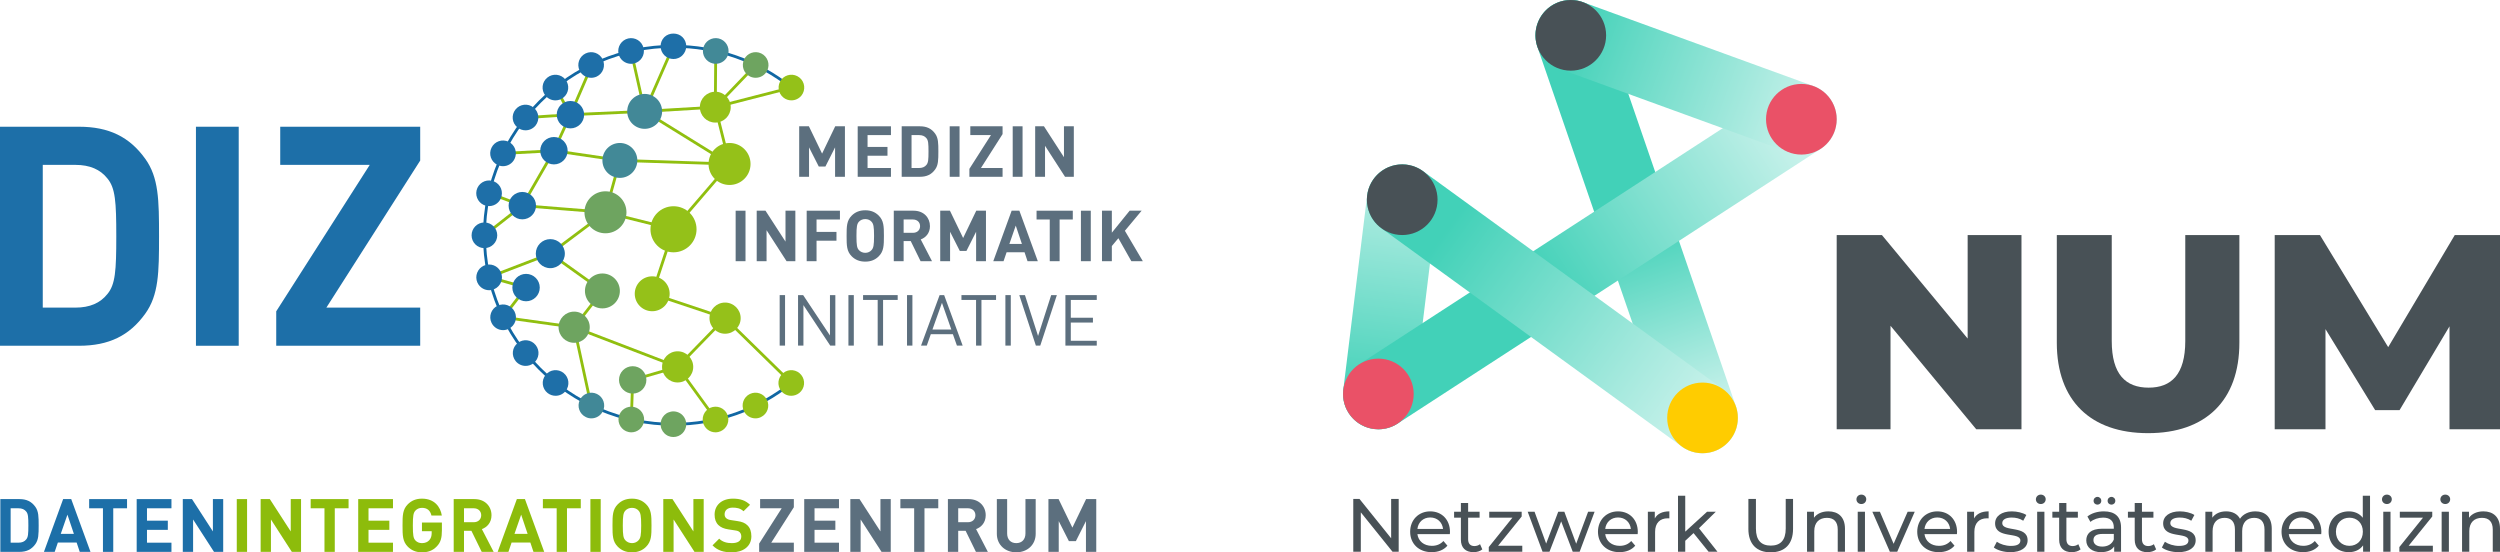 <?xml version="1.0" encoding="UTF-8" standalone="no"?>
<svg xmlns:inkscape="http://www.inkscape.org/namespaces/inkscape" xmlns:sodipodi="http://sodipodi.sourceforge.net/DTD/sodipodi-0.dtd" xmlns="http://www.w3.org/2000/svg" xmlns:svg="http://www.w3.org/2000/svg" id="Ebene_1" version="1.1" viewBox="0 0 1301.318 287.5" sodipodi:docname="NUM-DIZ-Kombilogo-POS-RGB.svg" width="1301.318" height="287.5" inkscape:version="1.4.2 (f4327f4, 2025-05-13)">
  <defs id="defs10">
    <style id="style1">
      .st0 {
        fill: #fc0;
      }

      .st1 {
        fill: #5c6f7e;
      }

      .st2 {
        fill: #428997;
      }

      .st3 {
        fill: #485156;
      }

      .st4 {
        fill: #1d6fa8;
      }

      .st5 {
        fill: #90bf0f;
      }

      .st6 {
        fill: #1167a3;
      }

      .st7 {
        fill: #95c11a;
      }

      .st8 {
        fill: #8dbc0b;
      }

      .st9 {
        fill: #ea5167;
      }

      .st10 {
        fill: #1e6fa8;
      }

      .st11 {
        fill: #418897;
      }

      .st12 {
        fill: #94c119;
      }

      .st13 {
        fill: url(#Unbenannter_Verlauf_134);
      }

      .st14 {
        fill: url(#Unbenannter_Verlauf_139);
      }

      .st15 {
        fill: url(#Unbenannter_Verlauf_145);
      }

      .st16 {
        fill: url(#Unbenannter_Verlauf_143);
      }

      .st17 {
        fill: url(#Unbenannter_Verlauf_85);
      }

      .st18 {
        fill: #428897;
      }

      .st19 {
        fill: #6ea460;
      }

      .st20 {
        fill: #95c119;
      }
    </style>
    <linearGradient id="Unbenannter_Verlauf_143" data-name="Unbenannter Verlauf 143" x1="724.581" y1="229.564" x2="741.477" y2="91.958" gradientUnits="userSpaceOnUse">
      <stop offset=".1" stop-color="#42d1b8" id="stop1"></stop>
      <stop offset=".9" stop-color="#b3ede3" id="stop2"></stop>
    </linearGradient>
    <linearGradient id="Unbenannter_Verlauf_139" data-name="Unbenannter Verlauf 139" x1="820.994" y1="7.258" x2="901.535" y2="241.166" gradientUnits="userSpaceOnUse">
      <stop offset=".5" stop-color="#42d1b8" id="stop3"></stop>
      <stop offset=".9" stop-color="#c6f1ea" id="stop4"></stop>
    </linearGradient>
    <linearGradient id="Unbenannter_Verlauf_134" data-name="Unbenannter Verlauf 134" x1="711.4" y1="221.327" x2="962.421" y2="58.312" gradientUnits="userSpaceOnUse">
      <stop offset=".4" stop-color="#42d1b8" id="stop5"></stop>
      <stop offset=".9" stop-color="#c6f1ea" id="stop6"></stop>
    </linearGradient>
    <linearGradient id="Unbenannter_Verlauf_145" data-name="Unbenannter Verlauf 145" x1="809.7" y1="18.357" x2="964.278" y2="74.618" gradientUnits="userSpaceOnUse">
      <stop offset=".1" stop-color="#42d1b8" id="stop7"></stop>
      <stop offset=".9" stop-color="#c6f1ea" id="stop8"></stop>
    </linearGradient>
    <linearGradient id="Unbenannter_Verlauf_85" data-name="Unbenannter Verlauf 85" x1="724.357" y1="99.401" x2="910.425" y2="234.587" gradientUnits="userSpaceOnUse">
      <stop offset=".2" stop-color="#42d1b8" id="stop9"></stop>
      <stop offset=".9" stop-color="#c6f1ea" id="stop10"></stop>
    </linearGradient>
  </defs>
  <g id="g106" transform="translate(-9.341,-6.25)">
    <path class="st4" d="m 27.732,289.504 c -1.968,2.742 -4.552,4.014 -8.296,4.014 H 9.518 v -27.479 h 9.918 c 3.744,0 6.329,1.275 8.296,4.014 1.698,2.353 1.737,5.171 1.737,9.726 0,4.552 -0.039,7.37 -1.737,9.724 m -4.746,-16.981 c -0.887,-1.118 -2.201,-1.698 -4.012,-1.698 h -4.093 v 17.905 h 4.093 c 1.81,0 3.125,-0.574 4.012,-1.695 1.002,-1.196 1.118,-2.933 1.118,-7.255 0,-4.324 -0.115,-6.061 -1.118,-7.258" id="path10"></path>
    <path class="st4" d="m 50.851,293.517 -1.624,-4.862 h -9.763 l -1.658,4.862 H 32.209 l 9.997,-27.476 h 4.206 l 10.033,27.476 h -5.594 z m -6.407,-19.374 -3.474,9.997 h 6.83 l -3.356,-9.997 z" id="path11"></path>
    <polygon class="st4" points="62.928,293.517 62.928,270.824 55.747,270.824 55.747,266.041 75.47,266.041 75.47,270.824 68.291,270.824 68.291,293.517 " id="polygon11"></polygon>
    <polygon class="st4" points="98.586,266.041 98.586,270.824 85.85,270.824 85.85,277.271 96.694,277.271 96.694,282.054 85.85,282.054 85.85,288.732 98.586,288.732 98.586,293.517 80.487,293.517 80.487,266.041 " id="polygon12"></polygon>
    <polygon class="st4" points="109.853,293.517 104.49,293.517 104.49,266.041 109.276,266.041 120.16,282.868 120.16,266.041 125.523,266.041 125.523,293.517 120.74,293.517 109.853,276.654 " id="polygon13"></polygon>
    <rect class="st8" x="132.585" y="266.041" width="5.363" height="27.476" id="rect13"></rect>
    <polygon class="st8" points="150.373,293.517 145.01,293.517 145.01,266.041 149.796,266.041 160.679,282.868 160.679,266.041 166.042,266.041 166.042,293.517 161.256,293.517 150.373,276.654 " id="polygon14"></polygon>
    <polygon class="st8" points="178.239,293.517 178.239,270.824 171.057,270.824 171.057,266.041 190.78,266.041 190.78,270.824 183.602,270.824 183.602,293.517 " id="polygon15"></polygon>
    <polygon class="st8" points="213.897,266.041 213.897,270.824 201.161,270.824 201.161,277.271 212.005,277.271 212.005,282.054 201.161,282.054 201.161,288.732 213.897,288.732 213.897,293.517 195.798,293.517 195.798,266.041 " id="polygon16"></polygon>
    <path class="st8" d="m 236.743,290.624 c -2.275,2.393 -4.825,3.125 -7.759,3.125 -3.125,0 -5.442,-1.042 -7.331,-2.894 -2.739,-2.742 -2.781,-5.827 -2.781,-11.075 0,-5.25 0.042,-8.339 2.781,-11.078 1.889,-1.852 4.206,-2.894 7.331,-2.894 6.407,0 9.611,4.169 10.346,8.8 h -5.405 c -0.617,-2.624 -2.201,-4.014 -4.941,-4.014 -1.467,0 -2.624,0.577 -3.434,1.464 -1.002,1.16 -1.309,2.472 -1.309,7.722 0,5.248 0.307,6.596 1.309,7.756 0.811,0.887 1.968,1.427 3.434,1.427 1.661,0 2.973,-0.577 3.823,-1.543 0.887,-1.002 1.233,-2.238 1.233,-3.668 v -1.002 h -5.056 v -4.516 h 10.382 v 4.014 c 0,3.975 -0.617,6.292 -2.624,8.375" id="path16"></path>
    <path class="st8" d="m 260.089,293.517 -5.363,-10.962 h -3.862 v 10.962 H 245.501 V 266.041 h 10.768 c 5.594,0 8.913,3.82 8.913,8.412 0,3.86 -2.353,6.25 -5.014,7.215 l 6.134,11.849 h -6.213 z m -4.169,-22.693 h -5.056 v 7.258 h 5.056 c 2.353,0 3.899,-1.506 3.899,-3.629 0,-2.123 -1.546,-3.629 -3.899,-3.629" id="path17"></path>
    <path class="st8" d="m 287.027,293.517 -1.622,-4.862 h -9.763 l -1.658,4.862 h -5.597 l 9.994,-27.476 h 4.209 l 10.033,27.476 h -5.596 z m -6.404,-19.374 -3.477,9.997 h 6.832 z" id="path18"></path>
    <polygon class="st8" points="299.104,293.517 299.104,270.824 291.925,270.824 291.925,266.041 311.648,266.041 311.648,270.824 304.47,270.824 304.47,293.517 " id="polygon18"></polygon>
    <rect class="st8" x="316.662" y="266.041" width="5.363" height="27.476" id="rect18"></rect>
    <path class="st8" d="m 345.647,290.856 c -1.852,1.853 -4.169,2.894 -7.331,2.894 -3.167,0 -5.521,-1.042 -7.373,-2.894 -2.739,-2.742 -2.781,-5.83 -2.781,-11.078 0,-5.25 0.042,-8.336 2.781,-11.075 1.852,-1.852 4.206,-2.894 7.373,-2.894 3.162,0 5.478,1.042 7.331,2.894 2.739,2.739 2.818,5.825 2.818,11.075 0,5.248 -0.079,8.336 -2.818,11.078 m -3.899,-18.797 c -0.771,-0.887 -1.965,-1.464 -3.432,-1.464 -1.467,0 -2.666,0.577 -3.474,1.464 -1.005,1.16 -1.312,2.469 -1.312,7.719 0,5.248 0.307,6.523 1.312,7.68 0.808,0.887 2.007,1.506 3.474,1.506 1.467,0 2.66,-0.619 3.432,-1.506 1.005,-1.157 1.351,-2.432 1.351,-7.68 0,-5.25 -0.346,-6.559 -1.351,-7.719" id="path19"></path>
    <polygon class="st8" points="359.962,293.517 354.599,293.517 354.599,266.041 359.385,266.041 370.268,282.868 370.268,266.041 375.631,266.041 375.631,293.517 370.848,293.517 359.962,276.654 " id="polygon19"></polygon>
    <path class="st8" d="m 390.257,293.749 c -4.169,0 -7.331,-0.887 -10.033,-3.626 l 3.474,-3.474 c 1.734,1.737 4.09,2.314 6.596,2.314 3.204,0 4.904,-1.236 4.904,-3.432 0,-0.929 -0.27,-1.7 -0.85,-2.28 -0.54,-0.501 -1.078,-0.732 -2.469,-0.923 l -3.28,-0.501 c -2.432,-0.349 -4.09,-1.084 -5.326,-2.28 -1.312,-1.272 -1.968,-3.088 -1.968,-5.402 0,-4.901 3.626,-8.336 9.569,-8.336 3.784,0 6.523,0.926 8.876,3.204 l -3.392,3.356 c -1.7,-1.658 -3.823,-1.889 -5.636,-1.889 -2.857,0 -4.206,1.579 -4.206,3.474 0,0.732 0.191,1.425 0.768,1.968 0.541,0.501 1.351,0.887 2.508,1.042 l 3.283,0.501 c 2.508,0.346 4.054,1.002 5.25,2.162 1.464,1.351 2.123,3.319 2.123,5.788 0,5.326 -4.403,8.336 -10.191,8.336" id="path20"></path>
    <polygon class="st1" points="416.228,270.824 405.001,270.824 405.001,266.041 422.559,266.041 422.559,270.284 410.789,288.732 422.559,288.732 422.559,293.517 404.5,293.517 404.5,289.196 " id="polygon20"></polygon>
    <polygon class="st1" points="446.06,266.041 446.06,270.824 433.324,270.824 433.324,277.271 444.168,277.271 444.168,282.054 433.324,282.054 433.324,288.732 446.06,288.732 446.06,293.517 427.961,293.517 427.961,266.041 " id="polygon21"></polygon>
    <polygon class="st1" points="457.328,293.517 451.965,293.517 451.965,266.041 456.75,266.041 467.634,282.868 467.634,266.041 472.997,266.041 472.997,293.517 468.214,293.517 457.328,276.654 " id="polygon22"></polygon>
    <polygon class="st1" points="485.191,293.517 485.191,270.824 478.012,270.824 478.012,266.041 497.735,266.041 497.735,270.824 490.557,270.824 490.557,293.517 " id="polygon23"></polygon>
    <path class="st1" d="m 517.338,293.517 -5.363,-10.962 h -3.862 v 10.962 h -5.363 V 266.041 h 10.768 c 5.594,0 8.913,3.82 8.913,8.412 0,3.86 -2.353,6.25 -5.014,7.215 l 6.134,11.849 h -6.213 z m -4.169,-22.693 h -5.056 v 7.258 h 5.056 c 2.353,0 3.899,-1.506 3.899,-3.629 0,-2.123 -1.546,-3.629 -3.899,-3.629" id="path23"></path>
    <path class="st1" d="m 538.332,293.749 c -5.633,0 -10.109,-3.82 -10.109,-9.648 v -18.062 h 5.363 v 17.868 c 0,3.164 1.852,5.056 4.746,5.056 2.897,0 4.786,-1.892 4.786,-5.056 v -17.868 h 5.326 v 18.062 c 0,5.827 -4.476,9.648 -10.112,9.648" id="path24"></path>
    <polygon class="st1" points="569.36,287.924 565.731,287.924 560.444,277.505 560.444,293.517 555.078,293.517 555.078,266.041 560.368,266.041 567.544,280.897 574.686,266.041 579.97,266.041 579.97,293.517 574.607,293.517 574.607,277.505 " id="polygon24"></polygon>
    <polygon class="st1" points="438.997,92.924 435.528,92.924 430.469,82.955 430.469,98.275 425.337,98.275 425.337,71.99 430.396,71.99 437.262,86.204 444.092,71.99 449.151,71.99 449.151,98.275 444.019,98.275 444.019,82.955 " id="polygon25"></polygon>
    <polygon class="st1" points="473.108,71.99 473.108,76.567 460.927,76.567 460.927,82.733 471.298,82.733 471.298,87.31 460.927,87.31 460.927,93.698 473.108,93.698 473.108,98.275 455.795,98.275 455.795,71.99 " id="polygon26"></polygon>
    <path class="st1" d="m 496.121,94.438 c -1.886,2.621 -4.358,3.837 -7.939,3.837 h -9.487 V 71.989 h 9.487 c 3.581,0 6.053,1.222 7.939,3.843 1.621,2.252 1.661,4.946 1.661,9.301 0,4.355 -0.039,7.052 -1.661,9.304 M 491.577,78.194 c -0.85,-1.073 -2.106,-1.627 -3.837,-1.627 h -3.916 v 17.13 h 3.916 c 1.731,0 2.987,-0.552 3.837,-1.621 0.96,-1.146 1.073,-2.807 1.073,-6.942 0,-4.133 -0.113,-5.794 -1.073,-6.939" id="path26"></path>
    <rect class="st1" x="503.683" y="71.991" width="5.132" height="26.285" id="rect26"></rect>
    <polygon class="st1" points="525.155,76.567 514.413,76.567 514.413,71.99 531.208,71.99 531.208,76.052 519.95,93.698 531.208,93.698 531.208,98.275 513.931,98.275 513.931,94.143 " id="polygon27"></polygon>
    <rect class="st1" x="536.478" y="71.991" width="5.132" height="26.285" id="rect27"></rect>
    <polygon class="st1" points="553.308,98.275 548.176,98.275 548.176,71.99 552.754,71.99 563.164,88.087 563.164,71.99 568.296,71.99 568.296,98.275 563.719,98.275 553.308,82.141 " id="polygon28"></polygon>
    <rect class="st1" x="392.267" y="115.924" width="5.132" height="26.285" id="rect28"></rect>
    <polygon class="st1" points="408.358,142.21 403.226,142.21 403.226,115.924 407.803,115.924 418.214,132.022 418.214,115.924 423.346,115.924 423.346,142.21 418.769,142.21 408.358,126.076 " id="polygon29"></polygon>
    <polygon class="st1" points="444.745,126.963 444.745,131.541 434.371,131.541 434.371,142.21 429.239,142.21 429.239,115.925 446.552,115.925 446.552,120.502 434.371,120.502 434.371,126.963 " id="polygon30"></polygon>
    <path class="st1" d="m 466.746,139.665 c -1.771,1.771 -3.986,2.767 -7.016,2.767 -3.026,0 -5.279,-0.997 -7.049,-2.767 -2.621,-2.624 -2.658,-5.577 -2.658,-10.596 0,-5.022 0.037,-7.976 2.658,-10.596 1.771,-1.771 4.023,-2.767 7.049,-2.767 3.029,0 5.245,0.997 7.016,2.767 2.621,2.621 2.697,5.574 2.697,10.596 0,5.019 -0.076,7.973 -2.697,10.596 m -3.727,-17.981 c -0.74,-0.85 -1.883,-1.402 -3.288,-1.402 -1.399,0 -2.545,0.552 -3.322,1.402 -0.96,1.106 -1.256,2.362 -1.256,7.384 0,5.019 0.295,6.239 1.256,7.345 0.777,0.85 1.923,1.441 3.322,1.441 1.405,0 2.548,-0.591 3.288,-1.441 0.96,-1.106 1.292,-2.325 1.292,-7.345 0,-5.022 -0.332,-6.278 -1.292,-7.384" id="path30"></path>
    <path class="st1" d="m 488.53,142.21 -5.135,-10.484 h -3.691 v 10.484 h -5.129 v -26.285 h 10.298 c 5.352,0 8.527,3.657 8.527,8.049 0,3.694 -2.249,5.979 -4.797,6.906 l 5.87,11.331 h -5.943 z m -3.989,-21.708 h -4.837 v 6.939 h 4.837 c 2.252,0 3.727,-1.439 3.727,-3.468 0,-2.03 -1.475,-3.471 -3.727,-3.471" id="path31"></path>
    <polygon class="st1" points="512.411,136.858 508.942,136.858 503.884,126.889 503.884,142.21 498.752,142.21 498.752,115.924 503.81,115.924 510.677,130.138 517.506,115.924 522.565,115.924 522.565,142.21 517.433,142.21 517.433,126.889 " id="polygon31"></polygon>
    <path class="st1" d="m 544.194,142.209 -1.548,-4.648 h -9.341 l -1.588,4.648 h -5.352 l 9.56,-26.285 h 4.023 l 9.6,26.285 z m -6.129,-18.53 -3.322,9.56 h 6.534 z" id="path32"></path>
    <polygon class="st1" points="555.763,142.21 555.763,120.502 548.897,120.502 548.897,115.925 567.759,115.925 567.759,120.502 560.895,120.502 560.895,142.21 " id="polygon32"></polygon>
    <rect class="st1" x="571.988" y="115.924" width="5.132" height="26.285" id="rect32"></rect>
    <polygon class="st1" points="588.085,134.31 588.085,142.21 582.953,142.21 582.953,115.924 588.085,115.924 588.085,127.371 597.35,115.924 603.588,115.924 594.876,126.371 604.216,142.21 598.237,142.21 591.483,130.248 " id="polygon33"></polygon>
    <rect class="st1" x="415.18" y="159.861" width="2.804" height="26.285" id="rect33"></rect>
    <polygon class="st1" points="427.548,186.147 424.744,186.147 424.744,159.862 427.401,159.862 441.356,180.869 441.356,159.862 444.16,159.862 444.16,186.147 441.502,186.147 427.548,165.067 " id="polygon34"></polygon>
    <rect class="st1" x="450.969" y="159.861" width="2.804" height="26.285" id="rect34"></rect>
    <polygon class="st1" points="466.199,186.147 466.199,162.372 458.595,162.372 458.595,159.861 476.609,159.861 476.609,162.372 469.005,162.372 469.005,186.147 " id="polygon35"></polygon>
    <rect class="st1" x="481.469" y="159.861" width="2.804" height="26.285" id="rect35"></rect>
    <path class="st1" d="m 507.443,186.148 -2.103,-5.943 H 493.857 l -2.103,5.943 h -2.99 l 9.673,-26.285 h 2.362 l 9.636,26.285 h -2.993 z m -7.79,-22.262 -4.946,13.882 h 9.819 z" id="path35"></path>
    <polygon class="st1" points="517.407,186.147 517.407,162.372 509.803,162.372 509.803,159.861 527.817,159.861 527.817,162.372 520.213,162.372 520.213,186.147 " id="polygon36"></polygon>
    <rect class="st1" x="532.677" y="159.861" width="2.804" height="26.285" id="rect36"></rect>
    <polygon class="st1" points="539.901,159.862 542.854,159.862 549.681,181.125 556.511,159.862 559.467,159.862 550.827,186.147 548.541,186.147 " id="polygon37"></polygon>
    <polygon class="st1" points="580.233,159.862 580.233,162.373 566.72,162.373 566.72,171.637 578.24,171.637 578.24,174.149 566.72,174.149 566.72,183.636 580.233,183.636 580.233,186.147 563.916,186.147 563.916,159.862 " id="polygon38"></polygon>
    <path class="st4" d="m 84.92,169.572 c -8.167,11.368 -18.895,16.655 -34.424,16.655 H 9.341 V 72.217 h 41.155 c 15.529,0 26.257,5.284 34.424,16.652 7.046,9.769 7.207,21.457 7.207,40.35 0,18.893 -0.161,30.584 -7.207,40.353 M 65.225,99.116 C 61.543,94.471 56.099,92.073 48.574,92.073 H 31.601 v 74.299 h 16.973 c 7.525,0 12.97,-2.404 16.652,-7.049 4.164,-4.963 4.645,-12.167 4.645,-30.103 0,-17.936 -0.481,-25.137 -4.645,-30.103" id="path38"></path>
    <rect class="st4" x="111.336" y="72.216" width="22.26" height="114.01" id="rect38"></rect>
    <polygon class="st4" points="201.806,92.072 155.206,92.072 155.206,72.216 228.066,72.216 228.066,89.831 179.228,166.37 228.066,166.37 228.066,186.226 153.126,186.226 153.126,168.293 " id="polygon39"></polygon>
    <rect class="st5" x="366.257" y="51.926" width="1.483" height="51.974" transform="rotate(-58.214,366.998,77.913)" id="rect39"></rect>
    <rect class="st5" x="384.64" y="61.568" width="1.484" height="30.491" transform="rotate(-14.07,385.382,76.814)" id="rect40"></rect>
    <rect class="st5" x="344.876" y="62.382" width="36.832" height="1.484" transform="rotate(-3.411,363.296,63.124)" id="rect41"></rect>
    <rect class="st5" x="333.717" y="46.36" width="37.391" height="1.484" transform="rotate(-66.324,352.412,47.102)" id="rect42"></rect>
    <rect class="st5" x="359.802" y="62.12" width="1.483" height="57.119" transform="rotate(-88.15,360.543,90.68)" id="rect43"></rect>
    <rect class="st5" x="377.01" y="50.337" width="30.344" height="1.483" transform="rotate(-46.174,392.182,51.078)" id="rect44"></rect>
    <rect class="st5" x="367.193" y="46.685" width="29.197" height="1.484" transform="rotate(-89.551,381.792,47.426)" id="rect45"></rect>
    <rect class="st5" x="381.028" y="56.18" width="40.913" height="1.484" transform="rotate(-14.417,401.486,56.922)" id="rect46"></rect>
    <rect class="st5" x="352.107" y="107.855" width="44.792" height="1.484" transform="rotate(-49.35,374.503,108.597)" id="rect47"></rect>
    <rect class="st5" x="336.698" y="141.638" width="35.354" height="1.483" transform="rotate(-71.742,354.376,142.38)" id="rect48"></rect>
    <rect class="st5" x="367.057" y="145.51" width="1.482" height="39.998" transform="rotate(-71.506,367.798,165.509)" id="rect49"></rect>
    <rect class="st5" x="356.713" y="183.796" width="35.405" height="1.483" transform="rotate(-45.794,374.416,184.537)" id="rect50"></rect>
    <rect class="st5" x="371.264" y="193.997" width="1.484" height="33.845" transform="rotate(-35.962,372.006,210.92)" id="rect51"></rect>
    <rect class="st5" x="341.469" y="102.923" width="1.482" height="36.504" transform="rotate(-75.987,342.211,121.175)" id="rect52"></rect>
    <rect class="st5" x="403.276" y="164.591" width="1.485" height="48.265" transform="rotate(-45.647,404.018,188.723)" id="rect53"></rect>
    <rect class="st5" x="338.194" y="199.868" width="24.355" height="1.483" transform="rotate(-16.149,350.37,200.609)" id="rect54"></rect>
    <rect class="st5" x="327.98" y="213.582" width="20.671" height="1.483" transform="rotate(-88.025,338.315,214.324)" id="rect55"></rect>
    <rect class="st5" x="334.395" y="158.054" width="1.483" height="57.686" transform="rotate(-69.024,335.137,186.897)" id="rect56"></rect>
    <rect class="st5" x="311.945" y="176.092" width="1.484" height="42.33" transform="rotate(-12.229,312.688,197.257)" id="rect57"></rect>
    <rect class="st5" x="288.973" y="155.322" width="1.483" height="37.339" transform="rotate(-82.055,289.715,173.992)" id="rect58"></rect>
    <rect class="st5" x="303.592" y="166.39" width="23.933" height="1.483" transform="rotate(-52.097,315.558,167.132)" id="rect59"></rect>
    <rect class="st5" x="308.612" y="131.31" width="1.483" height="33.349" transform="rotate(-54.399,309.353,147.984)" id="rect60"></rect>
    <rect class="st5" x="262.783" y="143.655" width="34.147" height="1.484" transform="rotate(-21.018,279.856,144.397)" id="rect61"></rect>
    <rect class="st5" x="267.426" y="162.935" width="19.546" height="1.484" transform="rotate(-52.349,277.199,163.677)" id="rect62"></rect>
    <rect class="st5" x="272.803" y="143.23" width="1.485" height="20.003" transform="rotate(-74.264,273.545,153.231)" id="rect63"></rect>
    <rect class="st5" x="292.209" y="126.774" width="35.879" height="1.484" transform="rotate(-36.852,310.148,127.516)" id="rect64"></rect>
    <rect class="st5" x="302.12" y="93.314" width="1.483" height="43.419" transform="rotate(-85.426,302.861,115.024)" id="rect65"></rect>
    <rect class="st5" x="314.24" y="102.514" width="28.019" height="1.483" transform="rotate(-74.462,328.25,103.256)" id="rect66"></rect>
    <rect class="st5" x="314.099" y="69.885" width="1.483" height="34.685" transform="rotate(-81.609,314.841,87.228)" id="rect67"></rect>
    <rect class="st5" x="272.953" y="98.253" width="32.998" height="1.484" transform="rotate(-60.044,289.452,98.995)" id="rect68"></rect>
    <rect class="st5" x="271.841" y="100.824" width="1.484" height="18.449" transform="rotate(-69.418,272.583,110.049)" id="rect69"></rect>
    <rect class="st5" x="258.836" y="120.268" width="25.044" height="1.484" transform="rotate(-38.036,271.357,121.01)" id="rect70"></rect>
    <rect class="st5" x="271.16" y="84.663" width="26.543" height="1.484" transform="rotate(-3.053,284.429,85.404)" id="rect71"></rect>
    <rect class="st5" x="291.662" y="74.579" width="20.621" height="1.483" transform="rotate(-65.422,301.973,75.321)" id="rect72"></rect>
    <rect class="st5" x="282.861" y="65.969" width="23.427" height="1.483" transform="rotate(-3.728,294.575,66.711)" id="rect73"></rect>
    <rect class="st5" x="306.242" y="64.343" width="38.685" height="1.484" transform="rotate(-2.558,325.578,65.085)" id="rect74"></rect>
    <rect class="st5" x="301.649" y="50.83" width="1.484" height="16.106" transform="rotate(-28.73,302.391,58.883)" id="rect75"></rect>
    <rect class="st5" x="297.707" y="52.19" width="28.349" height="1.483" transform="rotate(-66.648,311.881,52.932)" id="rect76"></rect>
    <rect class="st5" x="340.631" y="32.384" width="1.484" height="32.234" transform="rotate(-12.673,341.371,48.501)" id="rect77"></rect>
    <path class="st6" d="m 359.872,227.846 c -54.654,0 -99.119,-44.463 -99.119,-99.118 0,-54.654 44.465,-99.119 99.119,-99.119 22.745,0 44.135,7.493 61.86,21.668 l -0.927,1.158 C 403.347,38.473 382.276,31.093 359.872,31.093 c -53.836,0 -97.635,43.799 -97.635,97.635 0,53.836 43.799,97.635 97.635,97.635 22.405,0 43.477,-7.383 60.938,-21.349 l 0.927,1.159 c -17.728,14.178 -39.12,21.672 -61.865,21.672 z" id="path77"></path>
    <path class="st10" d="m 294.356,210.81 v 0 c -2.88,-2.283 -3.353,-6.5 -1.039,-9.38 2.286,-2.88 6.503,-3.353 9.38,-1.039 2.88,2.286 3.356,6.5 1.07,9.38 -1.337,1.664 -3.266,2.494 -5.225,2.494 -1.484,0 -2.939,-0.476 -4.186,-1.455 m -16.624,-16.624 c -2.286,-2.88 -1.841,-7.066 1.07,-9.38 2.877,-2.286 7.063,-1.841 9.38,1.067 2.314,2.88 1.841,7.066 -1.042,9.383 -1.244,0.98 -2.731,1.455 -4.183,1.455 -1.959,0 -3.891,-0.861 -5.225,-2.525 M 265.204,174.297 v 0 c -1.602,-3.294 -0.208,-7.303 3.116,-8.904 3.325,-1.605 7.303,-0.208 8.907,3.116 1.63,3.294 0.236,7.303 -3.088,8.907 -0.949,0.445 -1.928,0.681 -2.908,0.681 -2.494,0 -4.87,-1.396 -6.027,-3.8 m -7.778,-22.206 v 0 c -0.8,-3.589 1.455,-7.181 5.048,-7.984 3.592,-0.831 7.156,1.424 7.984,5.048 v -0.031 c 0.833,3.623 -1.425,7.184 -5.014,8.015 -0.507,0.121 -1.011,0.18 -1.486,0.18 -3.057,0 -5.816,-2.111 -6.531,-5.228 m 5.019,-38.709 c -3.592,-0.831 -5.85,-4.394 -5.048,-8.015 0.83,-3.592 4.392,-5.847 8.015,-5.017 3.592,0.799 5.847,4.392 5.017,7.987 -0.715,3.085 -3.446,5.194 -6.5,5.194 -0.504,0 -0.98,-0.059 -1.484,-0.149 m 5.819,-21.314 c -3.297,-1.602 -4.721,-5.582 -3.088,-8.904 1.571,-3.328 5.58,-4.721 8.904,-3.119 3.325,1.605 4.721,5.58 3.116,8.907 -1.157,2.404 -3.533,3.8 -6.027,3.8 -0.98,0 -1.959,-0.239 -2.905,-0.684 m 10.475,-19.445 c -2.908,-2.286 -3.384,-6.5 -1.067,-9.38 2.286,-2.88 6.5,-3.356 9.38,-1.039 2.88,2.286 3.356,6.469 1.067,9.38 -1.334,1.633 -3.263,2.494 -5.222,2.494 -1.455,0 -2.939,-0.476 -4.158,-1.455 m 14.49,-16.624 c -2.289,-2.88 -1.841,-7.094 1.039,-9.38 2.877,-2.317 7.091,-1.841 9.408,1.036 2.289,2.883 1.813,7.069 -1.07,9.383 -1.213,0.98 -2.7,1.455 -4.152,1.455 -1.962,0 -3.891,-0.861 -5.225,-2.494 m 17.812,-13.003 c -1.605,-3.325 -0.208,-7.331 3.116,-8.935 3.325,-1.602 7.303,-0.208 8.904,3.088 1.605,3.325 0.239,7.331 -3.085,8.935 -0.952,0.445 -1.931,0.653 -2.911,0.653 -2.494,0 -4.867,-1.365 -6.024,-3.741 m 20.272,-8.727 c -0.8,-3.592 1.455,-7.184 5.048,-8.015 3.592,-0.802 7.153,1.425 7.987,5.048 0.831,3.589 -1.427,7.153 -5.019,7.984 -0.504,0.118 -1.008,0.177 -1.484,0.177 -3.054,0 -5.819,-2.106 -6.531,-5.194" id="path78"></path>
    <path class="st19" d="m 359.872,233.728 c 1.751,0 3.474,-0.712 4.718,-1.959 0.295,-0.296 0.597,-0.653 0.833,-1.008 0.234,-0.358 0.445,-0.743 0.622,-1.16 0.149,-0.386 0.295,-0.802 0.386,-1.247 0.059,-0.414 0.121,-0.861 0.121,-1.306 0,-1.751 -0.715,-3.471 -1.962,-4.718 -1.543,-1.543 -3.857,-2.258 -6.024,-1.813 -0.417,0.09 -0.833,0.208 -1.247,0.389 -0.417,0.146 -0.799,0.355 -1.157,0.591 -0.357,0.239 -0.712,0.535 -1.013,0.833 -1.244,1.247 -1.957,2.967 -1.957,4.718 0,0.445 0.059,0.892 0.149,1.306 0.059,0.445 0.208,0.861 0.357,1.247 0.175,0.417 0.386,0.802 0.622,1.16 0.236,0.355 0.532,0.712 0.828,1.008 0.301,0.327 0.656,0.594 1.013,0.831 0.358,0.267 0.74,0.476 1.157,0.625 0.414,0.177 0.83,0.296 1.247,0.386 0.445,0.09 0.859,0.118 1.306,0.118" id="path79"></path>
    <path class="st10" d="m 359.872,36.971 c 0.445,0 0.861,-0.031 1.303,-0.118 0.419,-0.09 0.833,-0.208 1.247,-0.389 0.417,-0.177 0.802,-0.386 1.16,-0.622 0.357,-0.236 0.709,-0.504 1.008,-0.831 1.247,-1.247 1.962,-2.97 1.962,-4.721 0,-1.751 -0.715,-3.474 -1.962,-4.721 -2.491,-2.463 -6.945,-2.463 -9.442,0 -1.244,1.247 -1.957,2.97 -1.957,4.721 0,1.751 0.712,3.474 1.957,4.721 1.25,1.247 2.97,1.959 4.724,1.959" id="path80"></path>
    <path class="st10" d="m 254.815,128.759 c 0,-3.71 2.998,-6.709 6.68,-6.709 3.679,0 6.678,2.998 6.678,6.678 0,3.682 -2.998,6.681 -6.678,6.681 -3.682,0 -6.68,-2.97 -6.68,-6.65" id="path81"></path>
    <path class="st10" d="m 313.394,65.946 c 0,3.938 -3.192,7.131 -7.131,7.131 -3.938,0 -7.134,-3.192 -7.134,-7.131 0,-3.938 3.195,-7.131 7.134,-7.131 3.938,0 7.131,3.192 7.131,7.131" id="path82"></path>
    <path class="st10" d="m 304.815,84.697 c 0,3.938 -3.192,7.131 -7.131,7.131 -3.938,0 -7.134,-3.192 -7.134,-7.131 0,-3.938 3.195,-7.131 7.134,-7.131 3.938,0 7.131,3.192 7.131,7.131" id="path83"></path>
    <path class="st2" d="m 341.087,89.757 c 0,5.019 -4.068,9.088 -9.088,9.088 -5.019,0 -9.087,-4.068 -9.087,-9.088 0,-5.019 4.068,-9.087 9.087,-9.087 5.019,0 9.088,4.068 9.088,9.087" id="path84"></path>
    <path class="st19" d="m 335.433,116.755 c 0,6.039 -4.896,10.931 -10.931,10.931 -6.036,0 -10.934,-4.893 -10.934,-10.931 0,-6.039 4.896,-10.931 10.934,-10.931 6.038,0 10.931,4.893 10.931,10.931" id="path85"></path>
    <path class="st20" d="m 400.02,91.602 c 0,6.039 -4.896,10.931 -10.931,10.931 -6.036,0 -10.934,-4.893 -10.934,-10.931 0,-6.039 4.896,-10.931 10.934,-10.931 6.038,0 10.931,4.893 10.931,10.931" id="path86"></path>
    <path class="st12" d="m 371.913,125.594 c 0,6.624 -5.371,11.996 -11.996,11.996 -6.624,0 -11.995,-5.371 -11.995,-11.996 0,-6.624 5.371,-11.995 11.995,-11.995 6.624,0 11.996,5.371 11.996,11.995" id="path87"></path>
    <path class="st19" d="m 331.999,157.691 c 0,5.019 -4.068,9.088 -9.088,9.088 -5.019,0 -9.087,-4.068 -9.087,-9.088 0,-5.019 4.068,-9.087 9.087,-9.087 5.019,0 9.088,4.068 9.088,9.087" id="path88"></path>
    <path class="st20" d="m 357.92,159.165 c 0,5.019 -4.068,9.088 -9.088,9.088 -5.019,0 -9.087,-4.068 -9.087,-9.088 0,-5.019 4.068,-9.087 9.087,-9.087 5.019,0 9.088,4.068 9.088,9.087" id="path89"></path>
    <path class="st19" d="m 316.319,176.572 c 0,4.482 -3.632,8.113 -8.113,8.113 -4.482,0 -8.116,-3.632 -8.116,-8.113 0,-4.482 3.634,-8.113 8.116,-8.113 4.482,0 8.113,3.632 8.113,8.113" id="path90"></path>
    <path class="st12" d="m 370.183,197.222 c 0,4.482 -3.632,8.113 -8.113,8.113 -4.482,0 -8.116,-3.632 -8.116,-8.113 0,-4.482 3.634,-8.113 8.116,-8.113 4.482,0 8.113,3.632 8.113,8.113" id="path91"></path>
    <path class="st7" d="m 394.878,171.853 c 0,4.482 -3.632,8.113 -8.113,8.113 -4.482,0 -8.116,-3.632 -8.116,-8.113 0,-4.482 3.634,-8.113 8.116,-8.113 4.482,0 8.113,3.632 8.113,8.113" id="path92"></path>
    <path class="st18" d="m 353.996,64.225 c 0,5.019 -4.068,9.088 -9.088,9.088 -5.019,0 -9.087,-4.068 -9.087,-9.088 0,-5.019 4.068,-9.087 9.087,-9.087 5.019,0 9.088,4.068 9.088,9.087" id="path93"></path>
    <path class="st20" d="m 389.706,62.025 c 0,4.437 -3.595,8.032 -8.032,8.032 -4.434,0 -8.032,-3.595 -8.032,-8.032 0,-4.437 3.598,-8.032 8.032,-8.032 4.437,0 8.032,3.595 8.032,8.032" id="path94"></path>
    <path class="st10" d="m 288.352,113.293 c 0,3.938 -3.192,7.131 -7.131,7.131 -3.938,0 -7.134,-3.192 -7.134,-7.131 0,-3.938 3.195,-7.131 7.134,-7.131 3.938,0 7.131,3.192 7.131,7.131" id="path95"></path>
    <path class="st10" d="m 290.304,155.942 c 0,3.938 -3.192,7.131 -7.131,7.131 -3.938,0 -7.134,-3.192 -7.134,-7.131 0,-3.938 3.195,-7.131 7.134,-7.131 3.938,0 7.131,3.192 7.131,7.131" id="path96"></path>
    <path class="st19" d="m 345.807,203.996 c 0,3.938 -3.192,7.131 -7.131,7.131 -3.938,0 -7.134,-3.192 -7.134,-7.131 0,-3.938 3.195,-7.131 7.134,-7.131 3.938,0 7.131,3.192 7.131,7.131" id="path97"></path>
    <path class="st10" d="m 303.359,138.276 c 0,4.178 -3.387,7.564 -7.562,7.564 -4.178,0 -7.564,-3.387 -7.564,-7.564 0,-4.178 3.387,-7.561 7.564,-7.561 4.175,0 7.562,3.384 7.562,7.561" id="path98"></path>
    <path class="st12" d="m 426.514,55.999 c 2.286,-2.88 1.841,-7.094 -1.039,-9.38 -2.877,-2.317 -7.091,-1.841 -9.408,1.039 -2.289,2.88 -1.813,7.066 1.07,9.38 1.213,0.98 2.697,1.455 4.152,1.455 1.959,0 3.891,-0.861 5.225,-2.494" id="path99"></path>
    <path class="st19" d="m 408.702,42.997 c 1.602,-3.325 0.208,-7.331 -3.116,-8.935 -3.325,-1.602 -7.303,-0.208 -8.904,3.088 -1.605,3.325 -0.239,7.331 3.086,8.935 0.952,0.445 1.931,0.653 2.911,0.653 2.494,0 4.867,-1.368 6.024,-3.741" id="path100"></path>
    <path class="st2" d="m 388.429,34.269 c 0.799,-3.592 -1.456,-7.184 -5.048,-8.015 -3.592,-0.802 -7.153,1.425 -7.987,5.048 -0.831,3.589 1.427,7.153 5.019,7.984 0.504,0.118 1.008,0.177 1.484,0.177 3.054,0 5.819,-2.106 6.531,-5.194" id="path101"></path>
    <path class="st7" d="m 383.264,231.116 v 0 c 3.592,-0.802 5.847,-4.394 5.048,-7.984 -0.833,-3.592 -4.394,-5.85 -8.015,-5.019 -3.592,0.802 -5.853,4.394 -5.019,7.987 0.712,3.088 3.443,5.194 6.503,5.194 0.476,0 0.98,-0.059 1.484,-0.177" id="path102"></path>
    <path class="st12" d="m 405.467,223.338 c 3.325,-1.602 4.718,-5.58 3.116,-8.904 -1.599,-3.328 -5.58,-4.721 -8.905,-3.116 -3.325,1.602 -4.721,5.608 -3.116,8.933 1.157,2.376 3.533,3.772 6.024,3.772 0.983,0 1.962,-0.208 2.88,-0.684" id="path103"></path>
    <path class="st12" d="m 425.386,210.811 v 0 c 2.883,-2.286 3.353,-6.503 1.042,-9.38 -2.289,-2.88 -6.503,-3.356 -9.383,-1.042 -2.877,2.286 -3.353,6.503 -1.07,9.383 1.337,1.661 3.268,2.491 5.225,2.491 1.484,0 2.939,-0.473 4.186,-1.453" id="path104"></path>
    <path class="st19" d="m 336.479,231.116 v 0 c -3.592,-0.802 -5.847,-4.394 -5.048,-7.984 0.833,-3.592 4.394,-5.85 8.015,-5.019 3.592,0.802 5.853,4.394 5.019,7.987 -0.712,3.088 -3.443,5.194 -6.503,5.194 -0.476,0 -0.98,-0.059 -1.484,-0.177" id="path105"></path>
    <path class="st11" d="m 314.276,223.338 c -3.325,-1.602 -4.718,-5.58 -3.116,-8.904 1.599,-3.328 5.58,-4.721 8.905,-3.116 3.325,1.602 4.721,5.608 3.116,8.933 -1.157,2.376 -3.533,3.772 -6.024,3.772 -0.983,0 -1.962,-0.208 -2.88,-0.684" id="path106"></path>
  </g>
  <g id="g145" transform="translate(-9.341,-6.25)">
    <g id="g115">
      <path class="st16" d="m 726.847,229.703 c -0.748,0 -1.504,-0.046 -2.265,-0.14 -10.081,-1.238 -17.249,-10.413 -16.012,-20.494 l 12.412,-101.1 c 1.239,-10.079 10.403,-17.254 20.494,-16.012 10.081,1.238 17.249,10.413 16.012,20.494 l -12.412,101.1 c -1.144,9.319 -9.073,16.151 -18.229,16.151 z" id="path107" style="fill:url(#Unbenannter_Verlauf_143)"></path>
      <path class="st14" d="m 895.546,242.172 c -7.632,0 -14.764,-4.787 -17.388,-12.408 l -68.566,-199.13 c -3.307,-9.604 1.798,-20.069 11.402,-23.376 9.603,-3.308 20.069,1.799 23.376,11.402 l 68.566,199.13 c 3.307,9.604 -1.798,20.069 -11.402,23.376 -1.982,0.682 -4.003,1.007 -5.988,1.007 z" id="path108" style="fill:url(#Unbenannter_Verlauf_139)"></path>
      <path class="st13" d="m 726.841,229.703 c -6.02,0 -11.918,-2.951 -15.441,-8.376 -5.532,-8.518 -3.111,-19.908 5.407,-25.44 L 936.981,52.905 c 8.517,-5.532 19.907,-3.112 25.44,5.407 5.532,8.518 3.111,19.908 -5.407,25.44 L 736.839,226.734 c -3.093,2.009 -6.566,2.969 -9.999,2.969 z" id="path109" style="fill:url(#Unbenannter_Verlauf_134)"></path>
      <path class="st15" d="m 946.996,86.724 c -2.088,0 -4.213,-0.358 -6.289,-1.115 L 820.691,41.928 C 811.147,38.454 806.226,27.901 809.7,18.357 813.174,8.813 823.729,3.888 833.271,7.366 l 120.016,43.681 c 9.544,3.474 14.465,14.027 10.991,23.571 -2.717,7.468 -9.77,12.106 -17.282,12.106 z" id="path110" style="fill:url(#Unbenannter_Verlauf_145)"></path>
      <path class="st17" d="m 895.532,242.168 c -3.748,0 -7.53,-1.141 -10.794,-3.513 L 728.426,125.089 c -8.217,-5.971 -10.039,-17.471 -4.069,-25.688 5.972,-8.217 17.471,-10.039 25.688,-4.069 l 156.312,113.566 c 8.217,5.971 10.039,17.471 4.069,25.688 -3.599,4.953 -9.207,7.582 -14.894,7.582 z" id="path111" style="fill:url(#Unbenannter_Verlauf_85)"></path>
      <circle class="st9" cx="946.997" cy="68.328" r="18.39" id="circle111"></circle>
      <circle class="st3" cx="826.981" cy="24.647" r="18.39" id="circle112"></circle>
      <circle class="st9" cx="726.823" cy="211.311" r="18.39" id="circle113"></circle>
      <circle class="st3" cx="739.236" cy="110.211" r="18.39" id="circle114"></circle>
      <circle class="st0" cx="895.548" cy="223.777" r="18.39" id="circle115"></circle>
    </g>
    <g id="g117">
      <path class="st3" d="m 1061.574,128.601 v 101.097 h -23.542 l -44.627,-53.87 v 53.87 H 965.388 V 128.601 h 23.541 l 44.628,53.87 v -53.87 h 28.018 z" id="path115"></path>
      <path class="st3" d="m 1079.965,184.638 v -56.037 h 28.596 v 55.17 c 0,17.331 7.221,24.263 19.209,24.263 11.842,0 19.064,-6.932 19.064,-24.263 v -55.17 h 28.162 v 56.037 c 0,30.184 -17.62,47.082 -47.516,47.082 -29.896,0 -47.515,-16.898 -47.515,-47.082 z" id="path116"></path>
      <path class="st3" d="m 1284.374,229.698 v -53.582 l -25.996,43.617 h -12.709 l -25.852,-42.172 v 52.137 h -26.429 V 128.601 h 23.541 l 35.529,58.347 34.662,-58.347 h 23.541 v 101.097 h -26.285 z" id="path117"></path>
    </g>
    <g id="g144">
      <path class="st3" d="m 737.397,265.948 v 27.488 h -3.22 l -16.494,-20.498 v 20.498 h -3.926 v -27.488 h 3.22 l 16.492,20.498 v -20.498 z" id="path118"></path>
      <path class="st3" d="m 764.025,284.286 h -16.886 c 0.472,3.653 3.417,6.087 7.54,6.087 2.435,0 4.477,-0.825 6.008,-2.513 l 2.081,2.435 c -1.885,2.199 -4.752,3.377 -8.208,3.377 -6.714,0 -11.191,-4.438 -11.191,-10.643 0,-6.165 4.438,-10.602 10.445,-10.602 6.008,0 10.289,4.319 10.289,10.72 0,0.314 -0.039,0.786 -0.078,1.139 z m -16.886,-2.709 h 13.352 c -0.394,-3.494 -3.024,-5.969 -6.676,-5.969 -3.612,0 -6.283,2.435 -6.676,5.969 z" id="path119"></path>
      <path class="st3" d="m 780.926,292.219 c -1.139,0.981 -2.866,1.453 -4.555,1.453 -4.202,0 -6.597,-2.317 -6.597,-6.519 v -11.427 h -3.535 v -3.102 h 3.535 v -4.556 h 3.77 v 4.556 h 5.969 v 3.102 h -5.969 v 11.27 c 0,2.239 1.177,3.495 3.26,3.495 1.099,0 2.159,-0.354 2.944,-0.982 l 1.178,2.71 z" id="path120"></path>
      <path class="st3" d="m 801.73,290.334 v 3.102 h -17.436 v -2.435 l 12.292,-15.275 h -12.056 v -3.102 h 16.885 v 2.474 l -12.291,15.237 h 12.606 z" id="path121"></path>
      <path class="st3" d="m 839.372,272.624 -7.776,20.812 h -3.612 l -6.008,-15.786 -6.087,15.786 h -3.612 l -7.736,-20.812 h 3.574 l 6.047,16.572 6.283,-16.572 h 3.18 l 6.166,16.65 6.204,-16.65 h 3.377 z" id="path122"></path>
      <path class="st3" d="m 861.787,284.286 h -16.886 c 0.472,3.653 3.417,6.087 7.54,6.087 2.435,0 4.476,-0.825 6.008,-2.513 l 2.081,2.435 c -1.885,2.199 -4.752,3.377 -8.208,3.377 -6.715,0 -11.191,-4.438 -11.191,-10.643 0,-6.165 4.438,-10.602 10.446,-10.602 6.008,0 10.288,4.319 10.288,10.72 0,0.314 -0.039,0.786 -0.078,1.139 z m -16.886,-2.709 h 13.352 c -0.392,-3.494 -3.024,-5.969 -6.676,-5.969 -3.613,0 -6.283,2.435 -6.676,5.969 z" id="path123"></path>
      <path class="st3" d="m 878.288,272.427 v 3.652 c -0.314,-0.04 -0.589,-0.04 -0.864,-0.04 -4.044,0 -6.558,2.475 -6.558,7.029 v 10.367 h -3.77 v -20.812 h 3.612 v 3.494 c 1.336,-2.434 3.927,-3.691 7.579,-3.691 z" id="path124"></path>
      <path class="st3" d="m 890.877,283.737 -4.32,4.005 v 5.694 h -3.77 v -29.138 h 3.77 v 18.692 l 11.348,-10.367 h 4.556 l -8.757,8.6 9.621,12.212 h -4.634 l -7.814,-9.699 z" id="path125"></path>
      <path class="st3" d="m 919.424,281.576 v -15.628 h 3.926 v 15.472 c 0,6.087 2.789,8.835 7.737,8.835 4.948,0 7.774,-2.748 7.774,-8.835 v -15.472 h 3.809 v 15.628 c 0,7.972 -4.359,12.174 -11.624,12.174 -7.226,0 -11.624,-4.202 -11.624,-12.174 z" id="path126"></path>
      <path class="st3" d="m 969.699,281.458 v 11.977 h -3.77 v -11.545 c 0,-4.084 -2.042,-6.087 -5.615,-6.087 -4.006,0 -6.597,2.395 -6.597,6.911 v 10.721 h -3.77 v -20.812 h 3.612 v 3.142 c 1.532,-2.121 4.202,-3.338 7.501,-3.338 5.065,0 8.639,2.906 8.639,9.031 z" id="path127"></path>
      <path class="st3" d="m 975.668,266.183 c 0,-1.375 1.1,-2.474 2.553,-2.474 1.453,0 2.552,1.06 2.552,2.395 0,1.413 -1.059,2.513 -2.552,2.513 -1.453,0 -2.553,-1.06 -2.553,-2.435 z m 0.668,6.441 h 3.77 v 20.812 h -3.77 z" id="path128"></path>
      <path class="st3" d="m 1006.014,272.624 -9.11,20.812 h -3.848 l -9.11,-20.812 h 3.926 l 7.147,16.689 7.304,-16.689 z" id="path129"></path>
      <path class="st3" d="m 1027.973,284.286 h -16.886 c 0.472,3.653 3.417,6.087 7.54,6.087 2.435,0 4.477,-0.825 6.008,-2.513 l 2.081,2.435 c -1.885,2.199 -4.752,3.377 -8.208,3.377 -6.714,0 -11.191,-4.438 -11.191,-10.643 0,-6.165 4.438,-10.602 10.445,-10.602 6.008,0 10.289,4.319 10.289,10.72 0,0.314 -0.039,0.786 -0.078,1.139 z m -16.886,-2.709 h 13.352 c -0.394,-3.494 -3.024,-5.969 -6.676,-5.969 -3.612,0 -6.283,2.435 -6.676,5.969 z" id="path130"></path>
      <path class="st3" d="m 1044.474,272.427 v 3.652 c -0.314,-0.04 -0.589,-0.04 -0.864,-0.04 -4.044,0 -6.558,2.475 -6.558,7.029 v 10.367 h -3.77 v -20.812 h 3.612 v 3.494 c 1.336,-2.434 3.927,-3.691 7.579,-3.691 z" id="path131"></path>
      <path class="st3" d="m 1047.178,291.237 1.571,-2.985 c 1.767,1.257 4.594,2.16 7.304,2.16 3.495,0 4.948,-1.06 4.948,-2.827 0,-4.673 -13.155,-0.628 -13.155,-8.914 0,-3.73 3.338,-6.243 8.678,-6.243 2.709,0 5.773,0.707 7.578,1.885 l -1.609,2.984 c -1.885,-1.217 -3.966,-1.649 -6.008,-1.649 -3.298,0 -4.909,1.217 -4.909,2.867 0,4.909 13.194,0.903 13.194,8.992 0,3.77 -3.456,6.165 -8.992,6.165 -3.456,0 -6.873,-1.06 -8.6,-2.435 z" id="path132"></path>
      <path class="st3" d="m 1069.074,266.183 c 0,-1.375 1.1,-2.474 2.553,-2.474 1.453,0 2.553,1.06 2.553,2.395 0,1.413 -1.06,2.513 -2.553,2.513 -1.453,0 -2.553,-1.06 -2.553,-2.435 z m 0.668,6.441 h 3.77 v 20.812 h -3.77 z" id="path133"></path>
      <path class="st3" d="m 1092.337,292.219 c -1.139,0.981 -2.866,1.453 -4.555,1.453 -4.202,0 -6.597,-2.317 -6.597,-6.519 v -11.427 h -3.535 v -3.102 h 3.535 v -4.556 h 3.77 v 4.556 h 5.969 v 3.102 h -5.969 v 11.27 c 0,2.239 1.177,3.495 3.26,3.495 1.099,0 2.159,-0.354 2.944,-0.982 l 1.178,2.71 z" id="path134"></path>
      <path class="st3" d="m 1113.403,280.87 v 12.566 h -3.573 v -2.749 c -1.257,1.885 -3.574,2.985 -6.833,2.985 -4.712,0 -7.697,-2.513 -7.697,-6.127 0,-3.338 2.16,-6.087 8.364,-6.087 h 5.969 v -0.746 c 0,-3.18 -1.845,-5.026 -5.575,-5.026 -2.475,0 -4.988,0.864 -6.597,2.239 l -1.571,-2.827 c 2.159,-1.727 5.261,-2.67 8.599,-2.67 5.694,0 8.914,2.748 8.914,8.442 z m -3.77,6.205 v -2.906 h -5.811 c -3.731,0 -4.791,1.453 -4.791,3.22 0,2.081 1.727,3.376 4.594,3.376 2.827,0 5.065,-1.295 6.008,-3.691 z m -10.524,-20.145 c 0,-1.178 0.903,-2.042 2.003,-2.042 1.099,0 2.003,0.863 2.003,2.042 0,1.178 -0.904,2.003 -2.003,2.003 -1.1,0 -2.003,-0.825 -2.003,-2.003 z m 7.304,0 c 0,-1.178 0.904,-2.042 2.003,-2.042 1.099,0 2.003,0.863 2.003,2.042 0,1.178 -0.904,2.003 -2.003,2.003 -1.099,0 -2.003,-0.825 -2.003,-2.003 z" id="path135"></path>
      <path class="st3" d="m 1131.668,292.219 c -1.139,0.981 -2.866,1.453 -4.555,1.453 -4.202,0 -6.597,-2.317 -6.597,-6.519 v -11.427 h -3.535 v -3.102 h 3.535 v -4.556 h 3.77 v 4.556 h 5.969 v 3.102 h -5.969 v 11.27 c 0,2.239 1.177,3.495 3.26,3.495 1.099,0 2.159,-0.354 2.944,-0.982 l 1.178,2.71 z" id="path136"></path>
      <path class="st3" d="m 1134.655,291.237 1.571,-2.985 c 1.767,1.257 4.594,2.16 7.304,2.16 3.495,0 4.948,-1.06 4.948,-2.827 0,-4.673 -13.155,-0.628 -13.155,-8.914 0,-3.73 3.338,-6.243 8.678,-6.243 2.709,0 5.773,0.707 7.578,1.885 l -1.609,2.984 c -1.885,-1.217 -3.966,-1.649 -6.008,-1.649 -3.298,0 -4.909,1.217 -4.909,2.867 0,4.909 13.194,0.903 13.194,8.992 0,3.77 -3.456,6.165 -8.992,6.165 -3.456,0 -6.873,-1.06 -8.6,-2.435 z" id="path137"></path>
      <path class="st3" d="m 1191.847,281.458 v 11.977 h -3.77 v -11.545 c 0,-4.084 -1.963,-6.087 -5.38,-6.087 -3.77,0 -6.243,2.395 -6.243,6.911 v 10.721 h -3.77 v -11.545 c 0,-4.084 -1.963,-6.087 -5.38,-6.087 -3.77,0 -6.243,2.395 -6.243,6.911 v 10.721 h -3.77 v -20.812 h 3.612 v 3.102 c 1.492,-2.121 4.045,-3.298 7.187,-3.298 3.18,0 5.851,1.257 7.226,3.848 1.571,-2.357 4.476,-3.848 8.01,-3.848 5.066,0 8.522,2.906 8.522,9.031 z" id="path138"></path>
      <path class="st3" d="m 1217.598,284.286 h -16.886 c 0.472,3.653 3.417,6.087 7.54,6.087 2.435,0 4.476,-0.825 6.008,-2.513 l 2.081,2.435 c -1.885,2.199 -4.752,3.377 -8.208,3.377 -6.715,0 -11.191,-4.438 -11.191,-10.643 0,-6.165 4.438,-10.602 10.446,-10.602 6.008,0 10.288,4.319 10.288,10.72 0,0.314 -0.039,0.786 -0.078,1.139 z m -16.886,-2.709 h 13.352 c -0.392,-3.494 -3.024,-5.969 -6.676,-5.969 -3.613,0 -6.283,2.435 -6.676,5.969 z" id="path139"></path>
      <path class="st3" d="m 1243.005,264.298 v 29.138 h -3.612 v -3.299 c -1.689,2.357 -4.359,3.535 -7.422,3.535 -6.087,0 -10.525,-4.28 -10.525,-10.643 0,-6.362 4.438,-10.602 10.525,-10.602 2.945,0 5.537,1.099 7.264,3.338 v -11.467 z m -3.73,18.731 c 0,-4.437 -3.024,-7.304 -6.99,-7.304 -4.006,0 -7.029,2.867 -7.029,7.304 0,4.437 3.024,7.343 7.029,7.343 3.966,0 6.99,-2.906 6.99,-7.343 z" id="path140"></path>
      <path class="st3" d="m 1249.228,266.183 c 0,-1.375 1.1,-2.474 2.553,-2.474 1.453,0 2.552,1.06 2.552,2.395 0,1.413 -1.059,2.513 -2.552,2.513 -1.453,0 -2.553,-1.06 -2.553,-2.435 z m 0.668,6.441 h 3.77 v 20.812 h -3.77 z" id="path141"></path>
      <path class="st3" d="m 1275.711,290.334 v 3.102 h -17.436 v -2.435 l 12.292,-15.275 h -12.056 v -3.102 h 16.885 v 2.474 l -12.291,15.237 h 12.606 z" id="path142"></path>
      <path class="st3" d="m 1279.617,266.183 c 0,-1.375 1.1,-2.474 2.553,-2.474 1.453,0 2.553,1.06 2.553,2.395 0,1.413 -1.06,2.513 -2.553,2.513 -1.453,0 -2.553,-1.06 -2.553,-2.435 z m 0.668,6.441 h 3.77 v 20.812 h -3.77 z" id="path143"></path>
      <path class="st3" d="m 1310.659,281.458 v 11.977 h -3.77 v -11.545 c 0,-4.084 -2.042,-6.087 -5.615,-6.087 -4.006,0 -6.597,2.395 -6.597,6.911 v 10.721 h -3.77 v -20.812 h 3.612 v 3.142 c 1.532,-2.121 4.202,-3.338 7.501,-3.338 5.065,0 8.639,2.906 8.639,9.031 z" id="path144"></path>
    </g>
  </g>
</svg>
